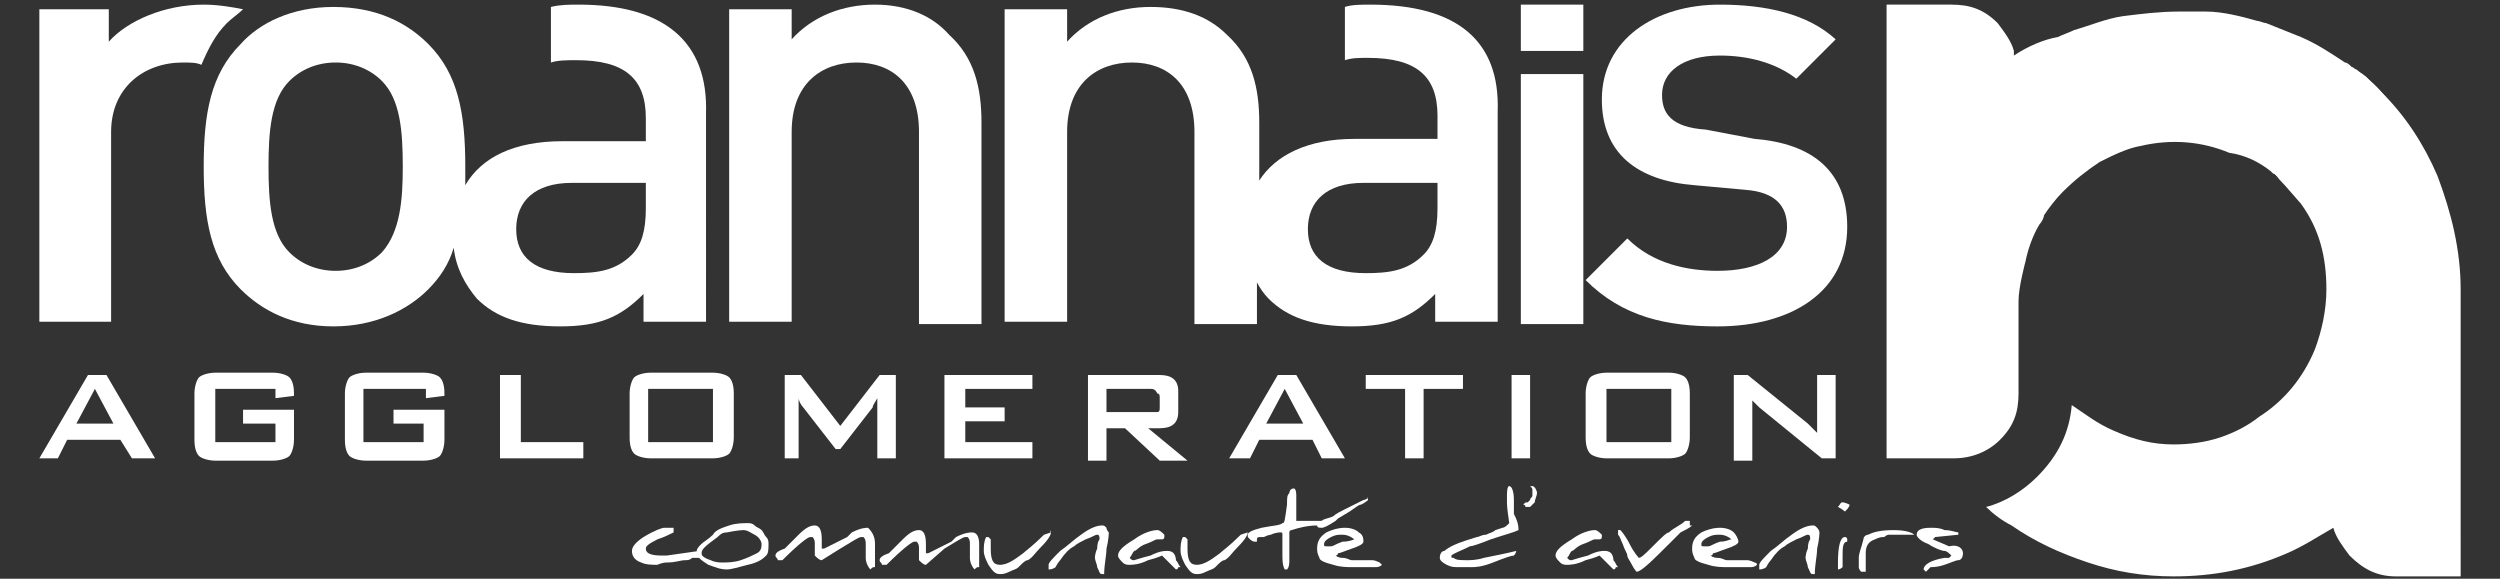 <?xml version="1.0" encoding="utf-8"?>
<!-- Generator: Adobe Illustrator 24.3.0, SVG Export Plug-In . SVG Version: 6.00 Build 0)  -->
<svg version="1.1" id="Calque_1" xmlns="http://www.w3.org/2000/svg" xmlns:xlink="http://www.w3.org/1999/xlink" x="0px" y="0px"
	 viewBox="0 0 108 25" style="enable-background:new 0 0 108 25;" xml:space="preserve">
<rect x="0" y="0" width="108" height="25" fill="#333333" stroke="none"/>
<style type="text/css">
	.st0{fill:#FFFFFF;}
</style>
<path class="st0" d="M29.9,24.1c-0.1,0.1-0.2,0.1-0.3,0.1c-0.2,0-0.4,0.1-0.8,0.1c-0.2,0-0.4,0.1-0.4,0.1c-0.2,0-0.5,0-0.7-0.1
	c-0.3-0.1-0.4-0.3-0.4-0.5c0-0.2,0.2-0.4,0.5-0.6c0.5-0.3,0.8-0.4,0.9-0.4l0.4,0h0c0,0,0,0,0,0.1c0,0.1,0,0.1,0,0.1
	c-0.2,0.1-0.4,0.2-0.7,0.3c-0.4,0.2-0.5,0.3-0.5,0.4c0,0.2,0.2,0.3,0.7,0.3c0.1,0,0.1,0,0.2,0h0l1.4-0.2l0.1,0V24.1z"/>
<path class="st0" d="M33.2,23.5c0,0.2,0,0.4-0.1,0.5c-0.1,0.1-0.3,0.3-0.8,0.4c-0.4,0.1-0.7,0.2-0.9,0.2c-0.3,0-0.5-0.1-0.8-0.2
	c-0.3-0.2-0.5-0.3-0.5-0.6c0-0.1,0.1-0.2,0.2-0.3c0.1-0.1,0.3-0.2,0.5-0.4c0.1-0.2,0.4-0.3,0.7-0.4c0.3-0.1,0.6-0.1,0.8-0.1
	c0.1,0,0.2,0,0.3,0.1c0.1,0.1,0.2,0.1,0.3,0.2c0.1,0.1,0.1,0.2,0.2,0.3C33.2,23.3,33.2,23.4,33.2,23.5 M32.9,23.5
	c0-0.1-0.1-0.3-0.3-0.4c-0.2-0.1-0.3-0.2-0.5-0.2c0,0-0.2,0-0.7,0.1c-0.2,0-0.3,0.1-0.4,0.2c-0.4,0.3-0.7,0.5-0.7,0.7
	c0,0.1,0.1,0.2,0.4,0.3c0.2,0.1,0.4,0.1,0.5,0.1c0.2,0,0.5,0,0.8-0.1c0.3-0.1,0.5-0.2,0.7-0.3C32.9,23.8,32.9,23.6,32.9,23.5"/>
<path class="st0" d="M37.8,23.5c0,0.1,0,0.2,0,0.5c0,0.3,0,0.5,0,0.5c-0.1,0-0.1,0-0.2,0.1c-0.1-0.1-0.2-0.3-0.2-0.5
	c0,0,0-0.1,0-0.3c0-0.2,0-0.2,0-0.3c0-0.1,0-0.2-0.1-0.3h-0.1c-0.1,0-0.4,0.2-0.9,0.5l-0.8,0.5c-0.1,0-0.2-0.1-0.3-0.2
	c0,0,0,0,0-0.1c0,0,0-0.1,0-0.2c0-0.1,0-0.2,0-0.2c0-0.1,0-0.2-0.1-0.3h-0.1c-0.1,0-0.5,0.3-1.2,1h-0.2c0-0.1-0.1-0.1-0.1-0.2
	c0-0.1,0.1-0.2,0.4-0.3c0,0,0.2-0.2,0.6-0.6c0.3-0.3,0.5-0.4,0.7-0.4c0.2,0,0.3,0.2,0.3,0.6c0,0,0,0.1,0,0.2c0,0.1,0,0.1,0,0.2
	c0.1,0,0.1,0,0.1,0c0,0,0,0,0,0c0,0,0.4-0.2,1-0.5c0,0,0.1-0.1,0.2-0.2c0.4-0.2,0.6-0.2,0.7-0.2C37.7,23,37.8,23.2,37.8,23.5"/>
<path class="st0" d="M42.3,23.5c0,0.1,0,0.2,0,0.5c0,0.3,0,0.5,0,0.5c-0.1,0-0.1,0-0.2,0.1c-0.1-0.1-0.2-0.3-0.2-0.5
	c0,0,0-0.1,0-0.3c0-0.2,0-0.2,0-0.3c0-0.1,0-0.2-0.1-0.3h-0.1c-0.1,0-0.4,0.2-0.9,0.5L40,24.4c-0.1,0-0.2-0.1-0.3-0.2c0,0,0,0,0-0.1
	c0,0,0-0.1,0-0.2c0-0.1,0-0.2,0-0.2c0-0.1,0-0.2-0.1-0.3h-0.1c-0.1,0-0.5,0.3-1.2,1h-0.2c0-0.1-0.1-0.1-0.1-0.2
	c0-0.1,0.1-0.2,0.4-0.3c0,0,0.2-0.2,0.6-0.6c0.3-0.3,0.5-0.4,0.7-0.4c0.2,0,0.3,0.2,0.3,0.6c0,0,0,0.1,0,0.2c0,0.1,0,0.1,0,0.2
	c0.1,0,0.1,0,0.1,0c0,0,0,0,0,0c0,0,0.4-0.2,1-0.5c0,0,0.1-0.1,0.2-0.2c0.4-0.2,0.6-0.2,0.7-0.2C42.2,23,42.3,23.2,42.3,23.5"/>
<path class="st0" d="M45.4,23c0,0.1-0.1,0.3-0.4,0.6c-0.3,0.3-0.4,0.5-0.6,0.6c-0.1,0-0.2,0.1-0.4,0.3c-0.1,0.1-0.2,0.1-0.4,0.2
	c-0.2,0.1-0.3,0.1-0.4,0.1c-0.2,0-0.3-0.1-0.5-0.4c-0.1-0.2-0.2-0.4-0.2-0.6c0-0.2,0-0.4,0.1-0.6c0,0,0.1,0,0.1,0
	c0,0,0.1,0.1,0.1,0.1c0,0.1,0,0.3,0,0.4c0,0.5,0.1,0.7,0.4,0.7c0.3,0,0.6-0.2,1-0.5c0.1-0.1,0.4-0.3,0.9-0.8L45.4,23
	C45.3,22.9,45.4,22.9,45.4,23"/>
<path class="st0" d="M47.9,23c0,0,0,0.3-0.1,0.7c0,0.3-0.1,0.7-0.1,1.1c0,0,0,0-0.1,0c-0.1,0-0.1-0.1-0.2-0.3c0-0.1-0.1-0.3-0.1-0.4
	c0,0,0-0.2,0.1-0.4c0-0.3,0.1-0.4,0.1-0.4c0-0.1,0-0.2-0.1-0.2c-0.1,0-0.2,0.1-0.5,0.2c-0.2,0.1-0.4,0.2-0.5,0.3
	c-0.2,0.1-0.4,0.3-0.6,0.6c0,0-0.1,0.1-0.2,0.3c0,0-0.1,0.1-0.3,0.1v-0.2c0-0.1,0.2-0.3,0.5-0.6c0.3-0.2,0.6-0.5,0.9-0.7
	c0.4-0.3,0.7-0.4,0.9-0.4c0.1,0,0.1,0,0.2,0.1C47.8,22.9,47.9,23,47.9,23"/>
<path class="st0" d="M50.9,24.5c0,0.1-0.1,0.1-0.1,0.1c0,0-0.1-0.1-0.3-0.3c-0.2-0.2-0.3-0.3-0.3-0.3c0,0-0.2,0.1-0.6,0.2
	c-0.4,0.2-0.7,0.2-0.8,0.2c-0.1,0-0.2,0-0.3-0.1c-0.1-0.1-0.2-0.2-0.2-0.3c0-0.2,0.2-0.4,0.7-0.7c0.4-0.3,0.8-0.4,1-0.4
	c0.1,0,0.2,0.1,0.3,0.2v0.1c0,0.1-0.1,0.1-0.1,0.1c0,0,0,0-0.1,0c-0.1,0-0.1,0-0.1,0c-0.1,0-0.2,0.1-0.5,0.2
	c-0.3,0.1-0.4,0.3-0.5,0.3c-0.1,0.1-0.1,0.2-0.2,0.3c0.1,0.1,0.1,0.1,0.2,0.1c0,0,0.3-0.1,0.7-0.2c0.4-0.2,0.6-0.2,0.7-0.2
	c0.1,0,0.2,0,0.3,0.1c0,0,0.1,0.1,0.1,0.3c0.1,0.1,0.1,0.2,0.2,0.3V24.5z"/>
<path class="st0" d="M53.9,23c0,0.1-0.1,0.3-0.4,0.6c-0.3,0.3-0.4,0.5-0.6,0.6c-0.1,0-0.2,0.1-0.4,0.3c-0.1,0.1-0.2,0.1-0.4,0.2
	c-0.2,0.1-0.3,0.1-0.4,0.1c-0.2,0-0.3-0.1-0.5-0.4c-0.1-0.2-0.2-0.4-0.2-0.6c0-0.2,0-0.4,0.1-0.6c0,0,0.1,0,0.1,0
	c0,0,0.1,0.1,0.1,0.1c0,0.1,0,0.3,0,0.4c0,0.5,0.1,0.7,0.4,0.7c0.3,0,0.6-0.2,1-0.5c0.1-0.1,0.4-0.3,0.9-0.8L53.9,23
	C53.9,22.9,53.9,22.9,53.9,23"/>
<path class="st0" d="M56.9,22.7c-0.4,0-0.8,0.1-1.1,0.2c-0.1,0-0.1,0.1-0.1,0.1c0,0.1,0,0.2,0,0.5c0,0.1,0,0.2,0,0.3
	c0,0,0,0.1,0,0.2c0,0.1,0,0.2,0,0.2c0,0.1,0,0.3-0.1,0.4c0,0-0.1,0-0.1,0c-0.1-0.2-0.1-0.4-0.1-0.7c0-0.1,0-0.2,0-0.4
	c0-0.2,0-0.3,0-0.4c0-0.1,0-0.1-0.1-0.1c0,0-0.2,0-0.4,0.1c0,0-0.1,0-0.3,0.1c0,0-0.1,0-0.2,0c0,0-0.1,0-0.1,0.1c0,0,0,0.1,0,0.1v0
	h-0.1c0,0-0.1,0-0.2-0.1c-0.1-0.1-0.1-0.1-0.1-0.2c0-0.1,0.2-0.2,0.6-0.3c0.5-0.1,0.8-0.1,0.9-0.2c0.1,0,0.1-0.1,0.2-0.8
	c0-0.3,0-0.4,0.1-0.5c0,0,0-0.2,0.2-0.2c0,0,0.1,0,0.1,0.3c0,0,0,0,0,0.1l0,1l1.1,0V22.7z"/>
<path class="st0" d="M59.1,21.6c0,0-0.1,0.1-0.3,0.2c-0.1,0-0.2,0.1-0.5,0.3l-0.5,0.3c0,0-0.1,0.1-0.1,0.1c-0.3,0.2-0.5,0.3-0.6,0.3
	c-0.1,0-0.2,0-0.2-0.1c0-0.1,0.1-0.2,0.2-0.2c0.1-0.1,0.3-0.1,0.5-0.2c0.1-0.1,0.3-0.2,0.5-0.3l0.4-0.2l0.2-0.1l0.2-0.1
	c0,0,0.1,0,0.2-0.1C59,21.5,59.1,21.5,59.1,21.6 M59.7,24.4c-0.1,0.1-0.2,0.1-0.3,0.1h-1c-0.2,0-0.5,0-0.8-0.1
	c-0.4-0.1-0.6-0.2-0.6-0.3c-0.1-0.2-0.1-0.3-0.1-0.4c0-0.3,0.1-0.5,0.4-0.7c0.2-0.1,0.5-0.2,0.8-0.2c0.3,0,0.5,0.1,0.6,0.2
	c0.2,0.1,0.2,0.3,0.2,0.4c0,0.1-0.2,0.2-0.5,0.3c-0.3,0.1-0.5,0.2-0.6,0.2c0,0,0,0,0,0c0,0,0,0.1-0.1,0.1c0,0,0.1,0.1,0.3,0.1
	c0.2,0,0.3,0.1,0.4,0.1h0.9c0,0,0.1,0,0.3,0.1C59.6,24.3,59.6,24.3,59.7,24.4 M58.5,23.3c-0.1-0.1-0.3-0.2-0.5-0.2
	c-0.2,0-0.3,0-0.5,0.1c-0.2,0.1-0.3,0.2-0.3,0.3c0,0.1,0,0.1,0.1,0.1h0.2c0.1,0,0.2-0.1,0.5-0.2C58.3,23.4,58.5,23.3,58.5,23.3"/>
<path class="st0" d="M65.6,22.9c-0.2,0.1-0.6,0.2-1.2,0.4c-0.5,0.2-0.8,0.3-0.9,0.3c-0.4,0.2-0.7,0.3-0.8,0.4c0,0.1,0,0.1,0.1,0.1
	c0.1,0.1,0.3,0.1,0.6,0.1c0.1,0,0.4,0,0.7-0.1c0.5-0.1,1-0.2,1.4-0.3c0,0.1-0.1,0.2-0.1,0.2c-0.1,0-0.4,0.1-0.9,0.3
	c-0.5,0.2-0.8,0.2-0.9,0.2c0,0-0.1,0-0.3,0c-0.1,0-0.2,0-0.3,0c-0.2,0-0.3,0-0.5-0.1c-0.2-0.1-0.3-0.2-0.3-0.3
	c0-0.2,0.1-0.3,0.2-0.3c0,0,0.1-0.1,0.3-0.2c0.4-0.2,0.8-0.3,1.1-0.4c0.1,0,0.2-0.1,0.4-0.1c0.2-0.1,0.3-0.1,0.4-0.2l0.3-0.1
	c0.1,0,0.2-0.1,0.3-0.2c-0.1-0.7-0.1-0.7-0.1-1.1c0-0.2,0-0.5,0.1-0.5c0.1,0,0.2,0.2,0.2,0.6l0,0.6C65.5,22.4,65.6,22.6,65.6,22.9"
	/>
<path class="st0" d="M66.4,21.3c0,0.1-0.1,0.3-0.1,0.4c-0.1,0.1-0.2,0.2-0.2,0.2c0,0-0.1,0-0.2,0c0,0,0-0.1-0.1-0.1
	c0.1-0.1,0.1-0.1,0.2-0.1c0,0,0.1-0.1,0.1-0.1c0-0.1,0.1-0.1,0.1-0.2v0c0,0,0-0.1,0-0.2c0-0.1,0-0.1-0.1-0.2l0.1,0
	C66.3,21,66.4,21.2,66.4,21.3"/>
<path class="st0" d="M69.8,24.5c0,0.1-0.1,0.1-0.1,0.1c0,0-0.1-0.1-0.3-0.3c-0.2-0.2-0.3-0.3-0.3-0.3c0,0-0.2,0.1-0.6,0.2
	c-0.4,0.2-0.7,0.2-0.8,0.2c-0.1,0-0.2,0-0.3-0.1c-0.1-0.1-0.2-0.2-0.2-0.3c0-0.2,0.2-0.4,0.7-0.7c0.4-0.3,0.8-0.4,1-0.4
	c0.1,0,0.2,0.1,0.3,0.2v0.1c0,0.1-0.1,0.1-0.1,0.1c0,0,0,0-0.1,0c-0.1,0-0.1,0-0.1,0c-0.1,0-0.2,0.1-0.5,0.2
	c-0.3,0.1-0.4,0.3-0.5,0.3c-0.1,0.1-0.1,0.2-0.2,0.3c0.1,0.1,0.1,0.1,0.2,0.1c0,0,0.3-0.1,0.7-0.2c0.4-0.2,0.6-0.2,0.7-0.2
	c0.1,0,0.2,0,0.3,0.1c0,0,0.1,0.1,0.1,0.3c0.1,0.1,0.1,0.2,0.2,0.3V24.5z"/>
<path class="st0" d="M73.1,22.7c-0.1,0.1-0.3,0.2-0.5,0.3c0,0-0.1,0.1-0.4,0.4c-0.8,0.8-1.3,1.3-1.5,1.3c0,0-0.1-0.1-0.2-0.3
	c-0.1-0.2-0.2-0.3-0.2-0.4c0-0.1-0.1-0.2-0.2-0.5c-0.1-0.2-0.1-0.3-0.2-0.4v-0.2c0.1,0,0.1,0,0.1,0c0,0,0,0,0,0c0,0,0.2,0.2,0.4,0.6
	c0.2,0.4,0.4,0.6,0.4,0.6c0.1,0,0.3-0.2,0.6-0.5c0.4-0.4,0.6-0.6,0.7-0.6c0.2-0.2,0.5-0.3,0.7-0.5h0.2l0,0V22.7z"/>
<path class="st0" d="M75.9,24.4c-0.1,0.1-0.2,0.1-0.3,0.1h-1c-0.2,0-0.5,0-0.8-0.1c-0.4-0.1-0.6-0.2-0.6-0.3
	c-0.1-0.2-0.1-0.3-0.1-0.4c0-0.3,0.1-0.5,0.4-0.7c0.2-0.1,0.5-0.2,0.8-0.2c0.3,0,0.5,0.1,0.6,0.2c0.1,0.1,0.2,0.3,0.2,0.4
	c0,0.1-0.2,0.2-0.5,0.3c-0.3,0.1-0.5,0.2-0.6,0.2c0,0,0,0,0,0c0,0,0,0.1-0.1,0.1c0,0,0.1,0.1,0.3,0.1c0.2,0,0.3,0.1,0.4,0.1h0.9
	c0,0,0.1,0,0.3,0.1C75.8,24.3,75.9,24.3,75.9,24.4 M74.8,23.3c-0.1-0.1-0.3-0.2-0.5-0.2c-0.2,0-0.3,0-0.5,0.1
	c-0.2,0.1-0.3,0.2-0.3,0.3c0,0.1,0,0.1,0.1,0.1h0.2c0.1,0,0.2-0.1,0.5-0.2C74.6,23.4,74.7,23.3,74.8,23.3"/>
<path class="st0" d="M78.6,23c0,0,0,0.3-0.1,0.7c0,0.3-0.1,0.7-0.1,1.1c0,0,0,0-0.1,0c-0.1,0-0.1-0.1-0.2-0.3c0-0.1-0.1-0.3-0.1-0.4
	c0,0,0-0.2,0.1-0.4c0-0.3,0.1-0.4,0.1-0.4c0-0.1,0-0.2-0.1-0.2c-0.1,0-0.2,0.1-0.5,0.2c-0.2,0.1-0.4,0.2-0.5,0.3
	c-0.2,0.1-0.4,0.3-0.6,0.6c0,0-0.1,0.1-0.2,0.3c0,0-0.1,0.1-0.3,0.1v-0.2c0-0.1,0.2-0.3,0.5-0.6c0.3-0.2,0.6-0.5,0.9-0.7
	c0.4-0.3,0.7-0.4,0.9-0.4c0.1,0,0.1,0,0.2,0.1C78.6,22.9,78.6,23,78.6,23"/>
<path class="st0" d="M79.6,24c0,0.3,0,0.5,0,0.5c-0.1,0.1-0.2,0.1-0.2,0.1c0-0.1,0-0.2,0-0.3c0-0.7,0.1-1.1,0.3-1.1
	c0.1,0,0.1,0.1,0.1,0.1c0,0,0,0,0,0c0,0,0,0,0,0.1C79.6,23.4,79.6,23.7,79.6,24 M79.9,21.8L79.9,21.8c0,0.1-0.1,0.2-0.2,0.3
	c0,0-0.1-0.1-0.3-0.2c0.1-0.1,0.1-0.2,0.2-0.2C79.6,21.7,79.7,21.7,79.9,21.8"/>
<path class="st0" d="M82.6,23.1L82.6,23.1c-0.3,0-0.4,0-0.5,0h0c-0.1,0-0.2,0-0.3,0h-0.2c0,0-0.1,0-0.2,0.1c-0.1,0-0.2,0-0.4,0.1
	c-0.3,0.1-0.4,0.3-0.4,0.6c0,0.1,0,0.2,0,0.3c0,0,0,0,0,0.1c0,0.2,0,0.3,0,0.4c0,0-0.1,0-0.2,0c-0.1-0.1-0.1-0.2-0.1-0.2
	c0,0,0-0.1,0-0.2c0-0.1,0-0.1,0-0.2c0-0.2,0.1-0.4,0.2-0.8c0-0.1,0.1-0.2,0.2-0.2c0.2-0.1,0.5-0.2,1.1-0.2c0.5,0,0.8,0.1,0.9,0.2
	V23.1z"/>
<path class="st0" d="M84.8,23.9c0,0.2-0.1,0.3-0.2,0.3c-0.1,0-0.3,0.1-0.6,0.2c-0.3,0.1-0.5,0.1-0.6,0.1c0,0,0,0,0,0c0,0,0,0,0,0
	c0,0-0.1,0.1-0.2,0.2c-0.1-0.1-0.1-0.1-0.1-0.1c0-0.2,0.3-0.4,0.9-0.5c0,0,0.1,0,0.2,0c0,0,0.1-0.1,0.1-0.1
	c-0.1-0.1-0.2-0.2-0.3-0.2c-0.1,0-0.4-0.1-0.7-0.3c-0.3-0.1-0.5-0.3-0.5-0.4c0-0.2,0.2-0.3,0.6-0.3c0.2,0,0.4,0,0.6,0.1
	c0.3,0,0.5,0.1,0.6,0.1l0,0.1l-1,0.1c0,0,0,0-0.1,0.1l0.7,0.3C84.6,23.5,84.8,23.7,84.8,23.9"/>
<path class="st0" d="M105.3,7.6c-0.6-1.4-1.4-2.6-2.4-3.6c-0.6-0.7-1.4-1.2-2.4-1.2c-1.6,0-2.9,1.3-2.9,2.9c0,0.9,0.5,1.7,1.1,2.3
	l0.7,0.8c0.8,1.1,1.1,2.3,1.1,3.7c0,0.9-0.2,1.8-0.5,2.6c-0.5,1.2-1.3,2.2-2.4,2.9c-0.5,0.4-1.1,0.7-1.7,0.9c-0.6,0.2-1.3,0.3-2,0.3
	c-0.9,0-1.7-0.2-2.6-0.6c-0.7-0.3-1.2-0.7-1.8-1.1c-0.1,1.2-0.6,2.2-1.5,3.1c-0.6,0.6-1.4,1.1-2.2,1.3c0.3,0.3,0.7,0.6,1.1,0.8
	c1,0.7,2.1,1.2,3.3,1.6c1.2,0.4,2.4,0.6,3.7,0.6c1.7,0,3.3-0.3,4.9-1c0.7-0.3,1.3-0.7,2-1.1c0.1,0.4,0.4,0.8,0.7,1.2
	c0.6,0.6,1.2,0.9,2,0.9h2.8V22v-9.5C106.3,10.8,105.9,9.2,105.3,7.6"/>
<path class="st0" d="M102.8,3.9c0,0-0.2-0.2-0.3-0.3c0,0,0,0,0,0c0,0,0,0,0,0c-0.2-0.2-0.5-0.4-0.7-0.6c-0.1,0-0.1-0.1-0.2-0.1
	c-0.1-0.1-0.2-0.2-0.3-0.2c-0.6-0.4-1.2-0.8-1.9-1.1c-0.5-0.2-1-0.4-1.5-0.6c0,0,0,0,0,0c-0.1,0-0.3-0.1-0.4-0.1
	c-0.7-0.2-1.5-0.4-2.2-0.4c-0.3,0-0.7,0-1,0c-0.1,0-0.1,0-0.2,0c-0.8,0-1.6,0.1-2.4,0.2c-0.7,0.1-1.4,0.4-2.1,0.6
	c-0.2,0.1-0.5,0.2-0.7,0.3C88.3,1.7,87.6,2,87,2.4l0-0.2c-0.1-0.4-0.4-0.8-0.7-1.2c-0.6-0.6-1.2-0.8-2-0.8h-2.8l0,19.6h2.9
	c0.8,0,1.5-0.3,2-0.8c0.6-0.6,0.8-1.2,0.8-2v-4c0-0.6,0.3-1.7,0.3-1.7c0.1-0.5,0.3-1.1,0.6-1.6c0.1-0.1,0.2-0.3,0.2-0.4
	c0.2-0.3,0.5-0.7,0.8-1c0.5-0.5,1-0.9,1.6-1.3c0.6-0.3,1.2-0.6,1.8-0.7c1.3-0.3,2.6-0.2,3.8,0.3C97,6.7,97.6,7,98.1,7.4
	c0,0,0.1,0.1,0.1,0.1c0.1,0,0.1,0.1,0.2,0.1c0.1,0.1,0.4,0.3,0.4,0.3c0.6,0.5,1.2,0.7,1.9,0.7c0.8,0,1.5-0.3,2-0.9
	c0.5-0.6,0.8-1.3,0.8-2.1C103.5,4.9,103.3,4.4,102.8,3.9"/>
<path class="st0" d="M102.7,7.7c0.5-0.6,0.8-1.3,0.8-2.1c0-0.7-0.3-1.2-0.7-1.7c0,0-0.2-0.2-0.3-0.3c0,0,0,0,0,0c0,0,0,0,0,0
	c-0.1-0.1-0.2-0.2-0.3-0.3c-0.5-0.4-1.1-0.6-1.7-0.6c-1.6,0-2.9,1.3-2.9,2.9c0,0.9,0.4,1.6,1,2.2c0.1,0.1,0.2,0.1,0.2,0.1
	c0.6,0.5,1.2,0.7,1.9,0.7C101.5,8.6,102.2,8.3,102.7,7.7"/>
<path class="st0" d="M1.7,19.8l2.1-3.6h0.8l2.1,3.6h-1L5.2,19H2.9l-0.4,0.8H1.7z M3.3,18.3h1.6l-0.8-1.5L3.3,18.3z"/>
<path class="st0" d="M11.9,16.8H9.3v2.3h2.6v-0.8h-1.4v-0.6h2.2v1.3c0,0.3-0.1,0.6-0.2,0.7c-0.1,0.1-0.4,0.2-0.7,0.2H9.3
	c-0.3,0-0.6-0.1-0.7-0.2c-0.1-0.1-0.2-0.3-0.2-0.7V17c0-0.3,0.1-0.6,0.2-0.7c0.1-0.1,0.4-0.2,0.7-0.2h2.5c0.3,0,0.6,0.1,0.7,0.2
	c0.1,0.1,0.2,0.3,0.2,0.7v0.1l-0.8,0.1V16.8z"/>
<path class="st0" d="M18.3,16.8h-2.6v2.3h2.6v-0.8H17v-0.6h2.2v1.3c0,0.3-0.1,0.6-0.2,0.7c-0.1,0.1-0.4,0.2-0.7,0.2h-2.5
	c-0.3,0-0.6-0.1-0.7-0.2c-0.1-0.1-0.2-0.3-0.2-0.7V17c0-0.3,0.1-0.6,0.2-0.7c0.1-0.1,0.4-0.2,0.7-0.2h2.5c0.3,0,0.6,0.1,0.7,0.2
	c0.1,0.1,0.2,0.3,0.2,0.7v0.1l-0.8,0.1V16.8z"/>
<polygon class="st0" points="21.6,19.8 21.6,16.2 22.5,16.2 22.5,19.1 25.2,19.1 25.2,19.8 "/>
<path class="st0" d="M27.2,17c0-0.3,0.1-0.6,0.2-0.7c0.1-0.1,0.4-0.2,0.7-0.2h2.7c0.3,0,0.6,0.1,0.7,0.2c0.1,0.1,0.2,0.3,0.2,0.7
	v1.9c0,0.3-0.1,0.6-0.2,0.7c-0.1,0.1-0.4,0.2-0.7,0.2h-2.7c-0.3,0-0.6-0.1-0.7-0.2c-0.1-0.1-0.2-0.3-0.2-0.7V17z M28,19.1h2.8v-2.3
	H28V19.1z"/>
<path class="st0" d="M33.9,19.8v-3.6h0.7l1.7,2.2l1.7-2.2h0.7v3.6h-0.8v-2.2c0-0.1,0-0.2,0-0.4c-0.1,0.2-0.2,0.3-0.2,0.4l-1.4,1.8
	h-0.2l-1.4-1.8c-0.1-0.1-0.2-0.3-0.2-0.4c0,0.1,0,0.3,0,0.4v2.2H33.9z"/>
<polygon class="st0" points="40.8,19.8 40.8,16.2 44.6,16.2 44.6,16.8 41.7,16.8 41.7,17.6 43.4,17.6 43.4,18.2 41.7,18.2 
	41.7,19.1 44.6,19.1 44.6,19.8 "/>
<path class="st0" d="M47,19.8v-3.6h3.1c0.5,0,0.8,0.2,0.8,0.7v0.9c0,0.5-0.3,0.7-0.8,0.7h-0.5l1.7,1.4h-1.2l-1.5-1.4h-0.8v1.4H47z
	 M49.7,16.8h-1.9v1h1.9c0.1,0,0.2,0,0.3,0c0.1,0,0.1-0.1,0.1-0.2v-0.4c0-0.1,0-0.2-0.1-0.2C49.9,16.8,49.8,16.8,49.7,16.8"/>
<path class="st0" d="M53.1,19.8l2.1-3.6H56l2.1,3.6h-1L56.7,19h-2.3l-0.4,0.8H53.1z M54.7,18.3h1.6l-0.8-1.5L54.7,18.3z"/>
<polygon class="st0" points="61.5,16.8 61.5,19.8 60.7,19.8 60.7,16.8 59,16.8 59,16.2 63.2,16.2 63.2,16.8 "/>
<rect x="65.3" y="16.2" class="st0" width="0.8" height="3.6"/>
<path class="st0" d="M68.5,17c0-0.3,0.1-0.6,0.2-0.7c0.1-0.1,0.4-0.2,0.7-0.2h2.7c0.3,0,0.6,0.1,0.7,0.2c0.1,0.1,0.2,0.3,0.2,0.7
	v1.9c0,0.3-0.1,0.6-0.2,0.7c-0.1,0.1-0.4,0.2-0.7,0.2h-2.7c-0.3,0-0.6-0.1-0.7-0.2c-0.1-0.1-0.2-0.3-0.2-0.7V17z M69.4,19.1h2.8
	v-2.3h-2.8V19.1z"/>
<path class="st0" d="M74.9,19.8v-3.6h0.6l2.6,2.1c0.2,0.2,0.3,0.3,0.4,0.4c0-0.3,0-0.5,0-0.6v-1.9h0.8v3.6h-0.6l-2.7-2.2
	c-0.1-0.1-0.2-0.2-0.3-0.3c0,0.2,0,0.4,0,0.6v2H74.9z"/>
<path class="st0" d="M74.2,14.1c-2.2,0-4.1-0.4-5.7-2l1.8-1.8c1.1,1.1,2.6,1.4,3.9,1.4c1.7,0,3-0.6,3-1.9c0-0.9-0.5-1.5-1.8-1.6
	l-2.2-0.2c-2.5-0.2-4-1.4-4-3.7c0-2.6,2.3-4.1,5.1-4.1c2,0,3.8,0.4,5,1.5l-1.7,1.7c-0.9-0.7-2.1-1-3.3-1c-1.6,0-2.5,0.7-2.5,1.7
	c0,0.8,0.4,1.4,1.9,1.5L75.8,6c2.5,0.2,4,1.4,4,3.8C79.8,12.6,77.4,14.1,74.2,14.1"/>
<path class="st0" d="M37.8,0.2c-1.4,0-2.7,0.5-3.6,1.5V0.4h-2.7v13.5h2.7V5.7c0-2.1,1.3-3,2.8-3c1.5,0,2.7,0.9,2.7,3v8.3h2.7V5.3
	c0-1.5-0.3-2.8-1.4-3.8C40.3,0.7,39.2,0.2,37.8,0.2"/>
<path class="st0" d="M25,0.2c-0.4,0-0.8,0-1.2,0.1v2.4c0.3-0.1,0.7-0.1,1.1-0.1c2.1,0,3,0.8,3,2.5v1h-3.6c-2.1,0-3.5,0.7-4.2,1.9
	c0-0.3,0-0.5,0-0.8c0-2.3-0.3-4-1.6-5.3c-0.9-0.9-2.2-1.6-4.1-1.6c-1.8,0-3.2,0.7-4,1.6c-1.3,1.3-1.6,3-1.6,5.3c0,2.3,0.3,4,1.6,5.3
	c0.9,0.9,2.2,1.6,4,1.6c1.8,0,3.2-0.7,4.1-1.6c0.5-0.5,0.9-1.1,1.1-1.8c0.1,0.9,0.5,1.6,1,2.2c0.8,0.8,1.9,1.2,3.6,1.2
	c1.7,0,2.6-0.4,3.6-1.4v1.2h2.7V4.9C30.6,1.8,28.7,0.2,25,0.2 M16.5,10.9c-0.5,0.5-1.2,0.8-2,0.8c-0.8,0-1.5-0.3-2-0.8
	c-0.8-0.8-0.9-2.2-0.9-3.7c0-1.5,0.1-2.9,0.9-3.7c0.5-0.5,1.2-0.8,2-0.8c0.8,0,1.5,0.3,2,0.8c0.8,0.8,0.9,2.2,0.9,3.7
	C17.4,8.6,17.3,10,16.5,10.9 M27.9,9c0,1-0.2,1.6-0.6,2c-0.7,0.7-1.5,0.8-2.5,0.8c-1.7,0-2.5-0.7-2.5-1.9c0-1.2,0.8-2,2.4-2h3.2V9z"
	/>
<path class="st0" d="M59.2,0.2c-0.4,0-0.8,0-1.1,0.1v2.3c0.3-0.1,0.6-0.1,1-0.1c2.1,0,3,0.8,3,2.5v1h-3.6c-2,0-3.4,0.7-4.1,1.8V5.3
	c0-1.5-0.3-2.8-1.4-3.8c-0.8-0.8-1.9-1.2-3.3-1.2c-1.4,0-2.7,0.5-3.6,1.5V0.4h-2.7v13.5h2.7V5.7c0-2.1,1.3-3,2.8-3
	c1.5,0,2.7,0.9,2.7,3v8.3h2.7v-1.8c0.1,0.2,0.3,0.5,0.5,0.7c0.8,0.8,1.9,1.2,3.6,1.2c1.7,0,2.6-0.4,3.6-1.4v1.2h2.7l0-9.1
	C64.8,1.8,63,0.2,59.2,0.2 M62.1,9c0,1-0.2,1.6-0.6,2c-0.7,0.7-1.5,0.8-2.5,0.8c-1.7,0-2.5-0.7-2.5-1.9c0-1.2,0.8-2,2.4-2h3.2V9z"/>
<rect x="65.7" y="0.2" class="st0" width="2.7" height="2"/>
<rect x="65.7" y="3.2" class="st0" width="2.7" height="10.8"/>
<path class="st0" d="M10.5,0.4C10,0.3,9.4,0.2,8.8,0.2c-1.7,0-3.3,0.7-4.1,1.6V0.4h-3v13.5h3.1V5.7c0-1.9,1.4-3,3.1-3
	c0.3,0,0.6,0,0.8,0.1C9,2.1,9.3,1.5,9.8,1C10,0.8,10.3,0.6,10.5,0.4"/>
</svg>
